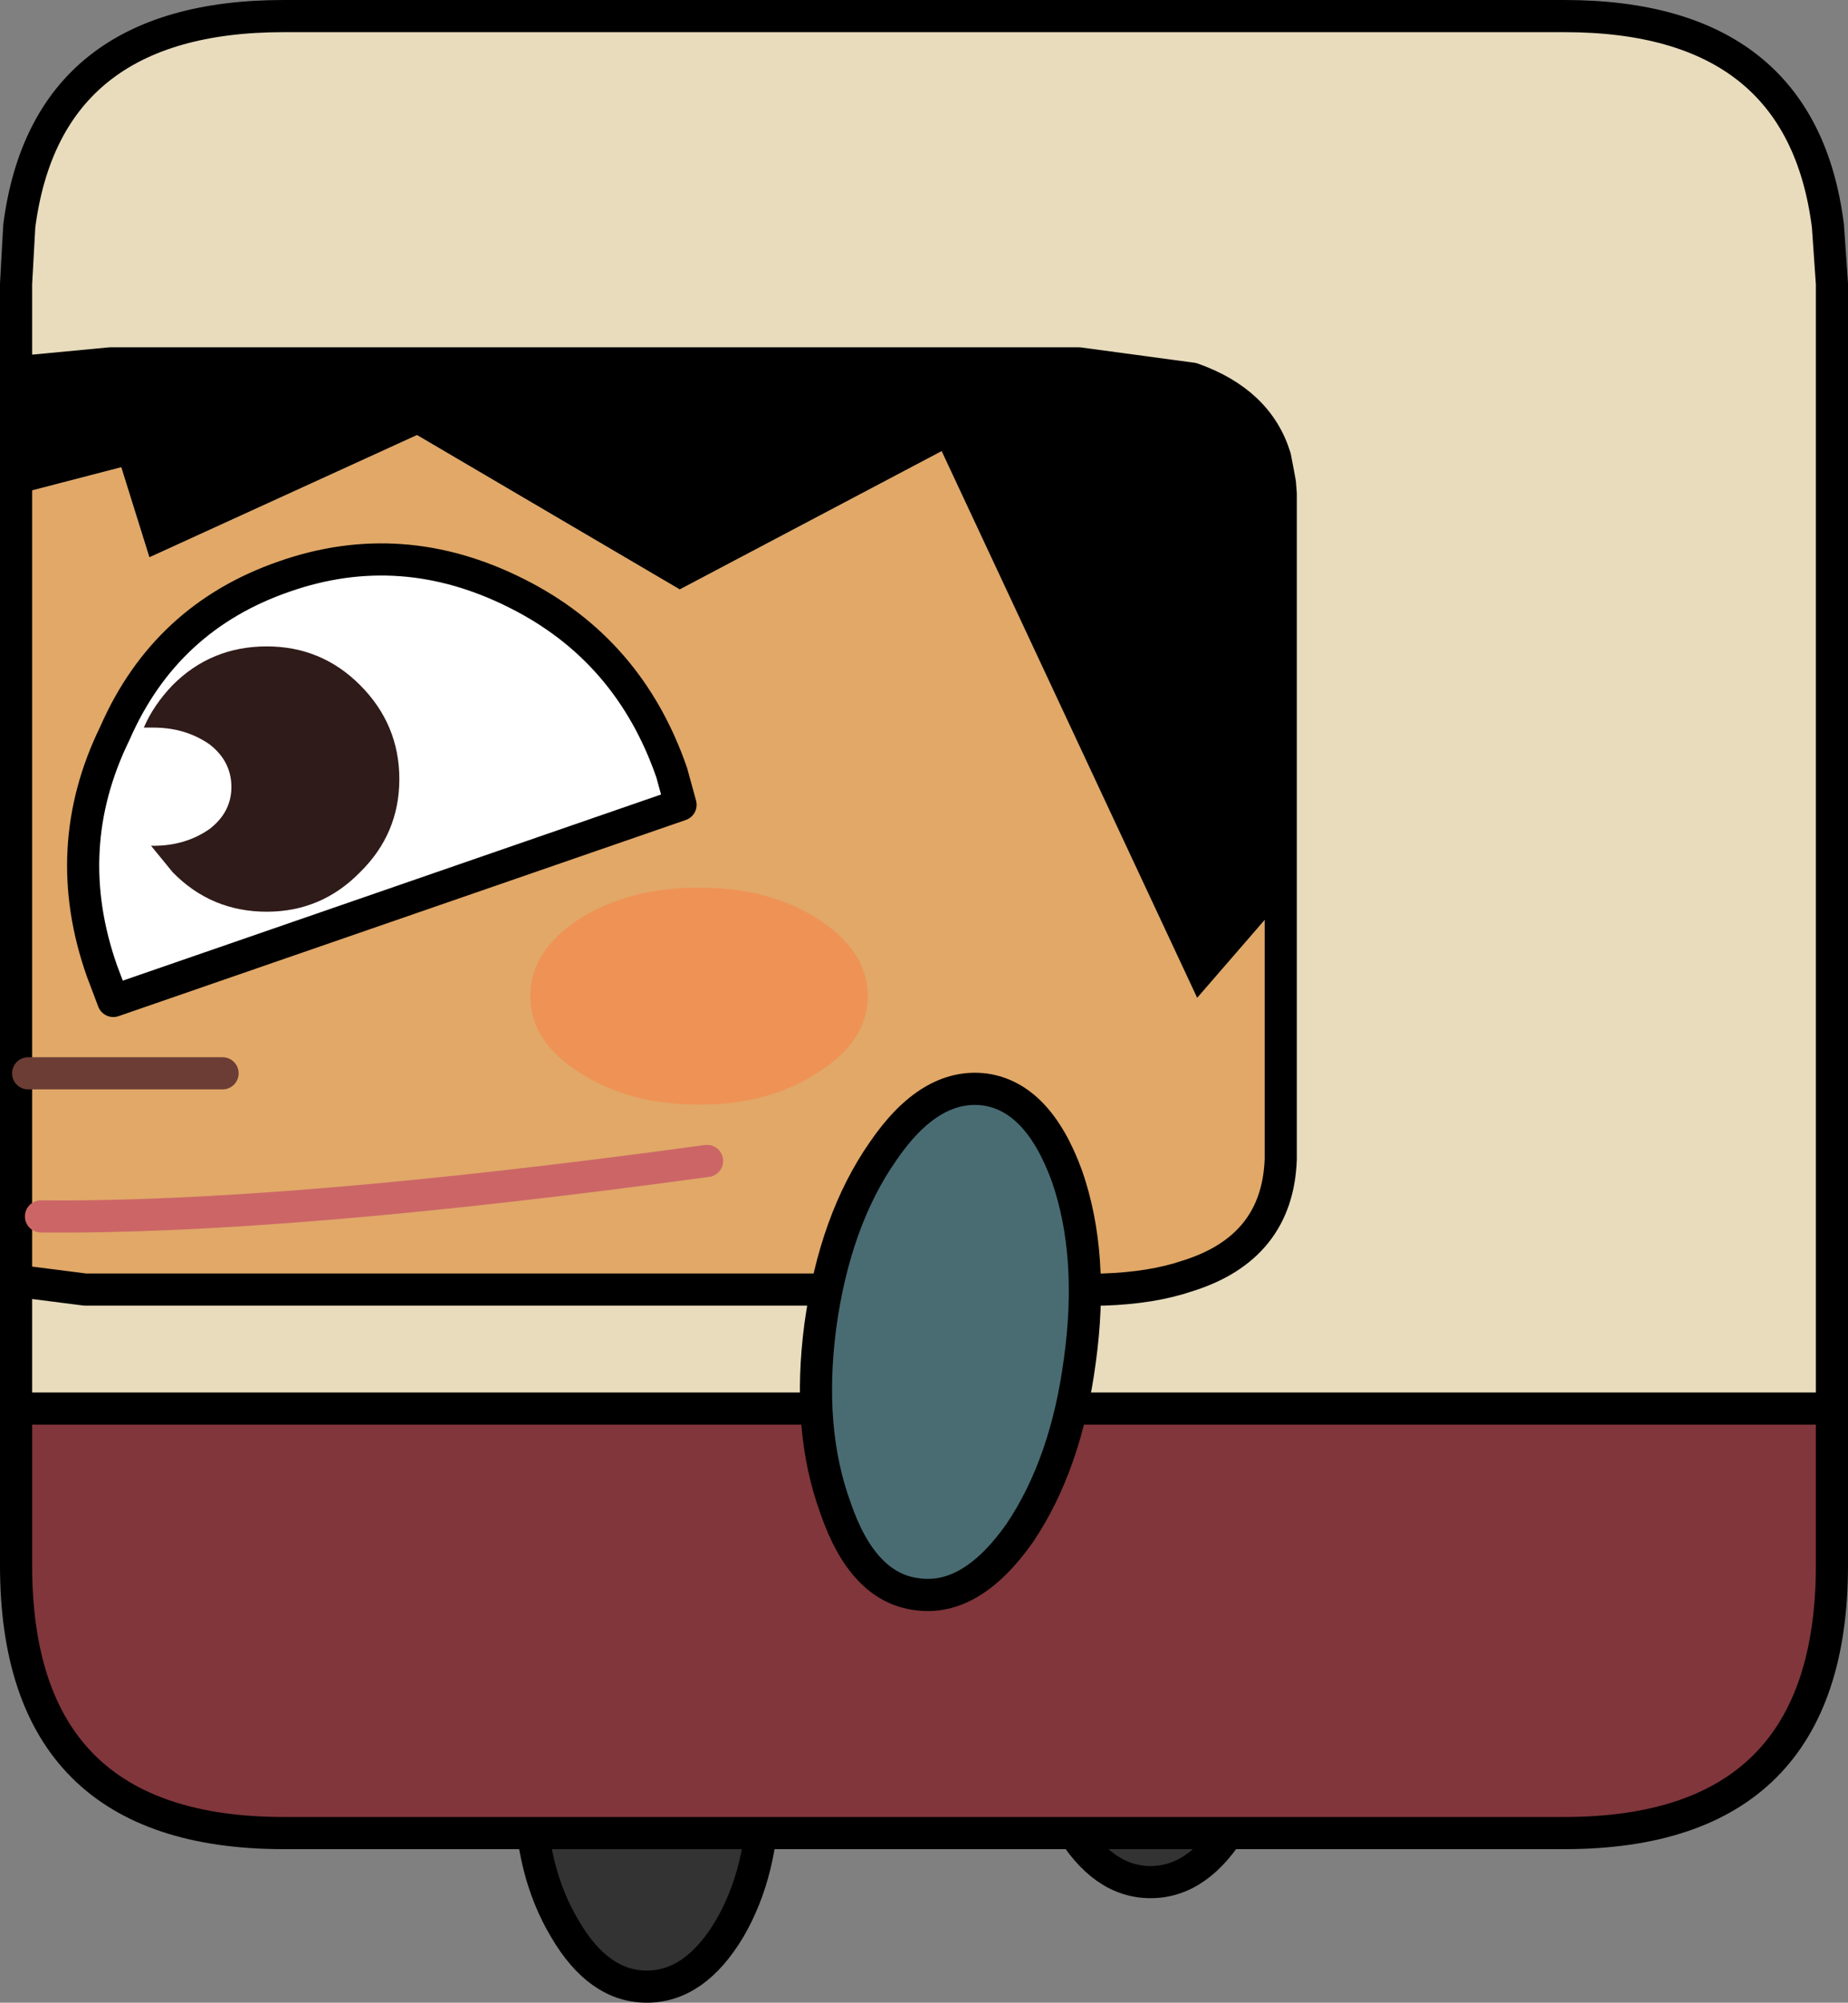 <?xml version="1.0" encoding="UTF-8" standalone="no"?>
<svg xmlns:xlink="http://www.w3.org/1999/xlink" height="124.55px" width="115.0px" xmlns="http://www.w3.org/2000/svg">
  <rect width="100%" height="100%" fill="#808080" stroke="none"/>
  <g transform="matrix(1.0, 0.0, 0.0, 1.0, 58.05, 65.6)">
    <path d="M20.8 39.2 Q20.8 44.25 18.7 47.85 16.55 51.45 13.55 51.45 10.55 51.45 8.45 47.85 6.3 44.25 6.3 39.2 6.3 34.15 8.45 30.55 10.55 26.95 13.55 26.95 16.55 26.95 18.7 30.55 20.8 34.15 20.8 39.2" fill="#333333" fill-rule="evenodd" stroke="none"/>
    <path d="M20.8 39.2 Q20.8 44.25 18.7 47.85 16.55 51.45 13.55 51.45 10.55 51.45 8.45 47.85 6.3 44.25 6.3 39.2 6.3 34.15 8.45 30.55 10.55 26.95 13.55 26.95 16.55 26.95 18.7 30.55 20.8 34.15 20.8 39.2 Z" fill="none" stroke="#000000" stroke-linecap="round" stroke-linejoin="round" stroke-width="2.0"/>
    <path d="M-12.65 37.05 Q-10.55 40.65 -10.55 45.7 -10.55 50.75 -12.65 54.35 -14.8 57.95 -17.8 57.95 -20.8 57.95 -22.9 54.35 -25.05 50.75 -25.05 45.7 -25.05 40.65 -22.9 37.05 -20.8 33.45 -17.8 33.45 -14.8 33.45 -12.65 37.05" fill="#333333" fill-rule="evenodd" stroke="none"/>
    <path d="M-12.65 37.05 Q-10.55 40.65 -10.55 45.7 -10.55 50.75 -12.65 54.35 -14.8 57.95 -17.8 57.95 -20.8 57.95 -22.9 54.35 -25.05 50.75 -25.05 45.7 -25.05 40.65 -22.9 37.05 -20.8 33.45 -17.8 33.45 -14.8 33.45 -12.65 37.05 Z" fill="none" stroke="#000000" stroke-linecap="round" stroke-linejoin="round" stroke-width="2.0"/>
    <path d="M21.3 -37.15 L21.95 -37.05 21.65 -34.9 21.6 -35.55 21.5 -36.1 21.3 -37.15 M21.65 -9.55 L21.65 6.5 Q21.45 12.0 15.85 13.75 L15.85 14.6 10.6 14.6 -52.75 14.6 -57.05 14.05 -57.05 3.75 -57.05 -1.5 -57.05 -34.85 -50.5 -36.55 -48.75 -30.95 -32.1 -38.55 -15.75 -28.95 0.55 -37.55 16.45 -3.55 21.65 -9.55 M10.6 14.6 Q13.65 14.5 15.85 13.75 13.65 14.5 10.6 14.6 M-57.05 3.75 L-53.4 3.75 -53.4 -1.5 -57.05 -1.5 -53.4 -1.5 -53.4 3.75 -57.05 3.75" fill="#e1a868" fill-rule="evenodd" stroke="none"/>
    <path d="M-57.05 22.0 L55.95 22.0 55.95 31.75 Q55.95 48.4 39.3 48.4 L-40.4 48.4 Q-57.05 48.4 -57.05 31.75 L-57.05 22.0" fill="#80363b" fill-rule="evenodd" stroke="none"/>
    <path d="M21.65 -34.9 L21.95 -37.05 21.3 -37.15 Q20.25 -40.6 16.15 -42.05 L9.1 -43.0 -51.2 -43.0 -57.0 -42.45 -57.05 -42.4 -57.05 -47.95 -56.85 -51.55 Q-55.15 -64.6 -40.4 -64.6 L39.3 -64.6 Q54.05 -64.6 55.7 -51.55 L55.95 -47.95 55.95 22.0 -57.05 22.0 -57.05 14.05 -52.75 14.6 10.6 14.6 15.85 14.6 15.85 13.75 Q21.45 12.0 21.65 6.5 L21.65 -9.55 21.65 -34.9" fill="#e8dcbd" fill-rule="evenodd" stroke="none"/>
    <path d="M21.65 -34.9 L21.65 -9.55 16.45 -3.55 0.55 -37.55 -15.75 -28.95 -32.1 -38.55 -48.75 -30.95 -50.5 -36.55 -57.05 -34.85 -57.05 -42.4 -57.0 -42.45 -51.2 -43.0 9.1 -43.0 16.15 -42.05 Q20.25 -40.6 21.3 -37.15 L21.5 -36.1 21.6 -35.55 21.65 -34.9" fill="#000000" fill-rule="evenodd" stroke="none"/>
    <path d="M21.65 -34.9 L21.65 -9.55 21.65 6.5 Q21.45 12.0 15.85 13.75 13.65 14.5 10.6 14.6 L-52.75 14.6 -57.05 14.05 -57.05 22.0 55.95 22.0 55.95 -47.95 55.7 -51.55 Q54.05 -64.6 39.3 -64.6 L-40.4 -64.6 Q-55.15 -64.6 -56.85 -51.55 L-57.05 -47.95 -57.05 -42.4 -57.0 -42.45 -51.2 -43.0 9.1 -43.0 16.15 -42.05 Q20.25 -40.6 21.3 -37.15 L21.5 -36.1 21.6 -35.55 21.65 -34.9 M-57.05 22.0 L-57.05 31.75 Q-57.05 48.4 -40.4 48.4 L39.3 48.4 Q55.95 48.4 55.95 31.75 L55.95 22.0 M-57.05 -42.4 L-57.05 -34.85 -57.05 -1.5 -57.05 3.75 -57.05 14.05" fill="none" stroke="#000000" stroke-linecap="round" stroke-linejoin="round" stroke-width="2.0"/>
    <path d="M-51.7 -5.2 Q-54.4 -12.85 -50.9 -20.0 -47.75 -27.2 -40.35 -29.75 -33.05 -32.3 -25.9 -28.7 -18.9 -25.2 -16.25 -17.55 L-15.7 -15.55 -51.0 -3.35 -51.7 -5.2" fill="#ffffff" fill-rule="evenodd" stroke="none"/>
    <path d="M-51.7 -5.2 L-51.0 -3.35 -15.7 -15.55 -16.25 -17.55 Q-18.9 -25.2 -25.9 -28.7 -33.05 -32.3 -40.35 -29.75 -47.75 -27.2 -50.9 -20.0 -54.4 -12.85 -51.7 -5.2" fill="none" stroke="#000000" stroke-linecap="round" stroke-linejoin="round" stroke-width="2.0"/>
    <path d="M-44.2 1.15 L-56.3 1.15" fill="none" stroke="#6b3d34" stroke-linecap="round" stroke-linejoin="round" stroke-width="2.0"/>
    <path d="M-49.1 -20.35 Q-48.5 -21.75 -47.3 -23.0 -44.9 -25.4 -41.45 -25.4 -38.05 -25.4 -35.65 -23.0 -33.2 -20.55 -33.2 -17.15 -33.2 -13.75 -35.65 -11.35 -38.05 -8.9 -41.45 -8.9 -44.9 -8.9 -47.3 -11.35 L-48.65 -13.0 -48.5 -13.0 Q-46.5 -13.0 -45.0 -14.05 -43.65 -15.1 -43.65 -16.65 -43.65 -18.25 -45.0 -19.3 -46.5 -20.35 -48.5 -20.35 L-49.1 -20.35" fill="#2f1b19" fill-rule="evenodd" stroke="none"/>
    <path d="M-22.0 -8.45 Q-18.9 -10.4 -14.55 -10.4 -10.2 -10.4 -7.15 -8.45 -4.05 -6.45 -4.05 -3.65 -4.05 -0.85 -7.15 1.1 -10.2 3.1 -14.55 3.1 -18.9 3.1 -22.0 1.1 -25.05 -0.85 -25.05 -3.65 -25.05 -6.45 -22.0 -8.45" fill="#ee9355" fill-rule="evenodd" stroke="none"/>
    <path d="M-55.5 10.05 Q-40.4 10.2 -14.05 6.6" fill="none" stroke="#cc6666" stroke-linecap="round" stroke-linejoin="round" stroke-width="2.0"/>
    <path d="M8.35 7.55 Q10.05 12.45 9.15 19.0 8.3 25.45 5.4 29.75 2.4 34.0 -0.95 33.55 -4.35 33.15 -6.05 28.2 -7.85 23.3 -7.0 16.85 -6.1 10.3 -3.1 6.0 -0.2 1.75 3.2 2.15 6.55 2.6 8.35 7.55" fill="#496c73" fill-rule="evenodd" stroke="none"/>
    <path d="M8.35 7.55 Q10.05 12.45 9.15 19.0 8.3 25.45 5.4 29.75 2.4 34.0 -0.95 33.55 -4.35 33.15 -6.05 28.2 -7.85 23.3 -7.0 16.85 -6.1 10.3 -3.1 6.0 -0.2 1.75 3.2 2.15 6.55 2.6 8.35 7.55 Z" fill="none" stroke="#000000" stroke-linecap="round" stroke-linejoin="round" stroke-width="2.0"/>
  </g>
</svg>
